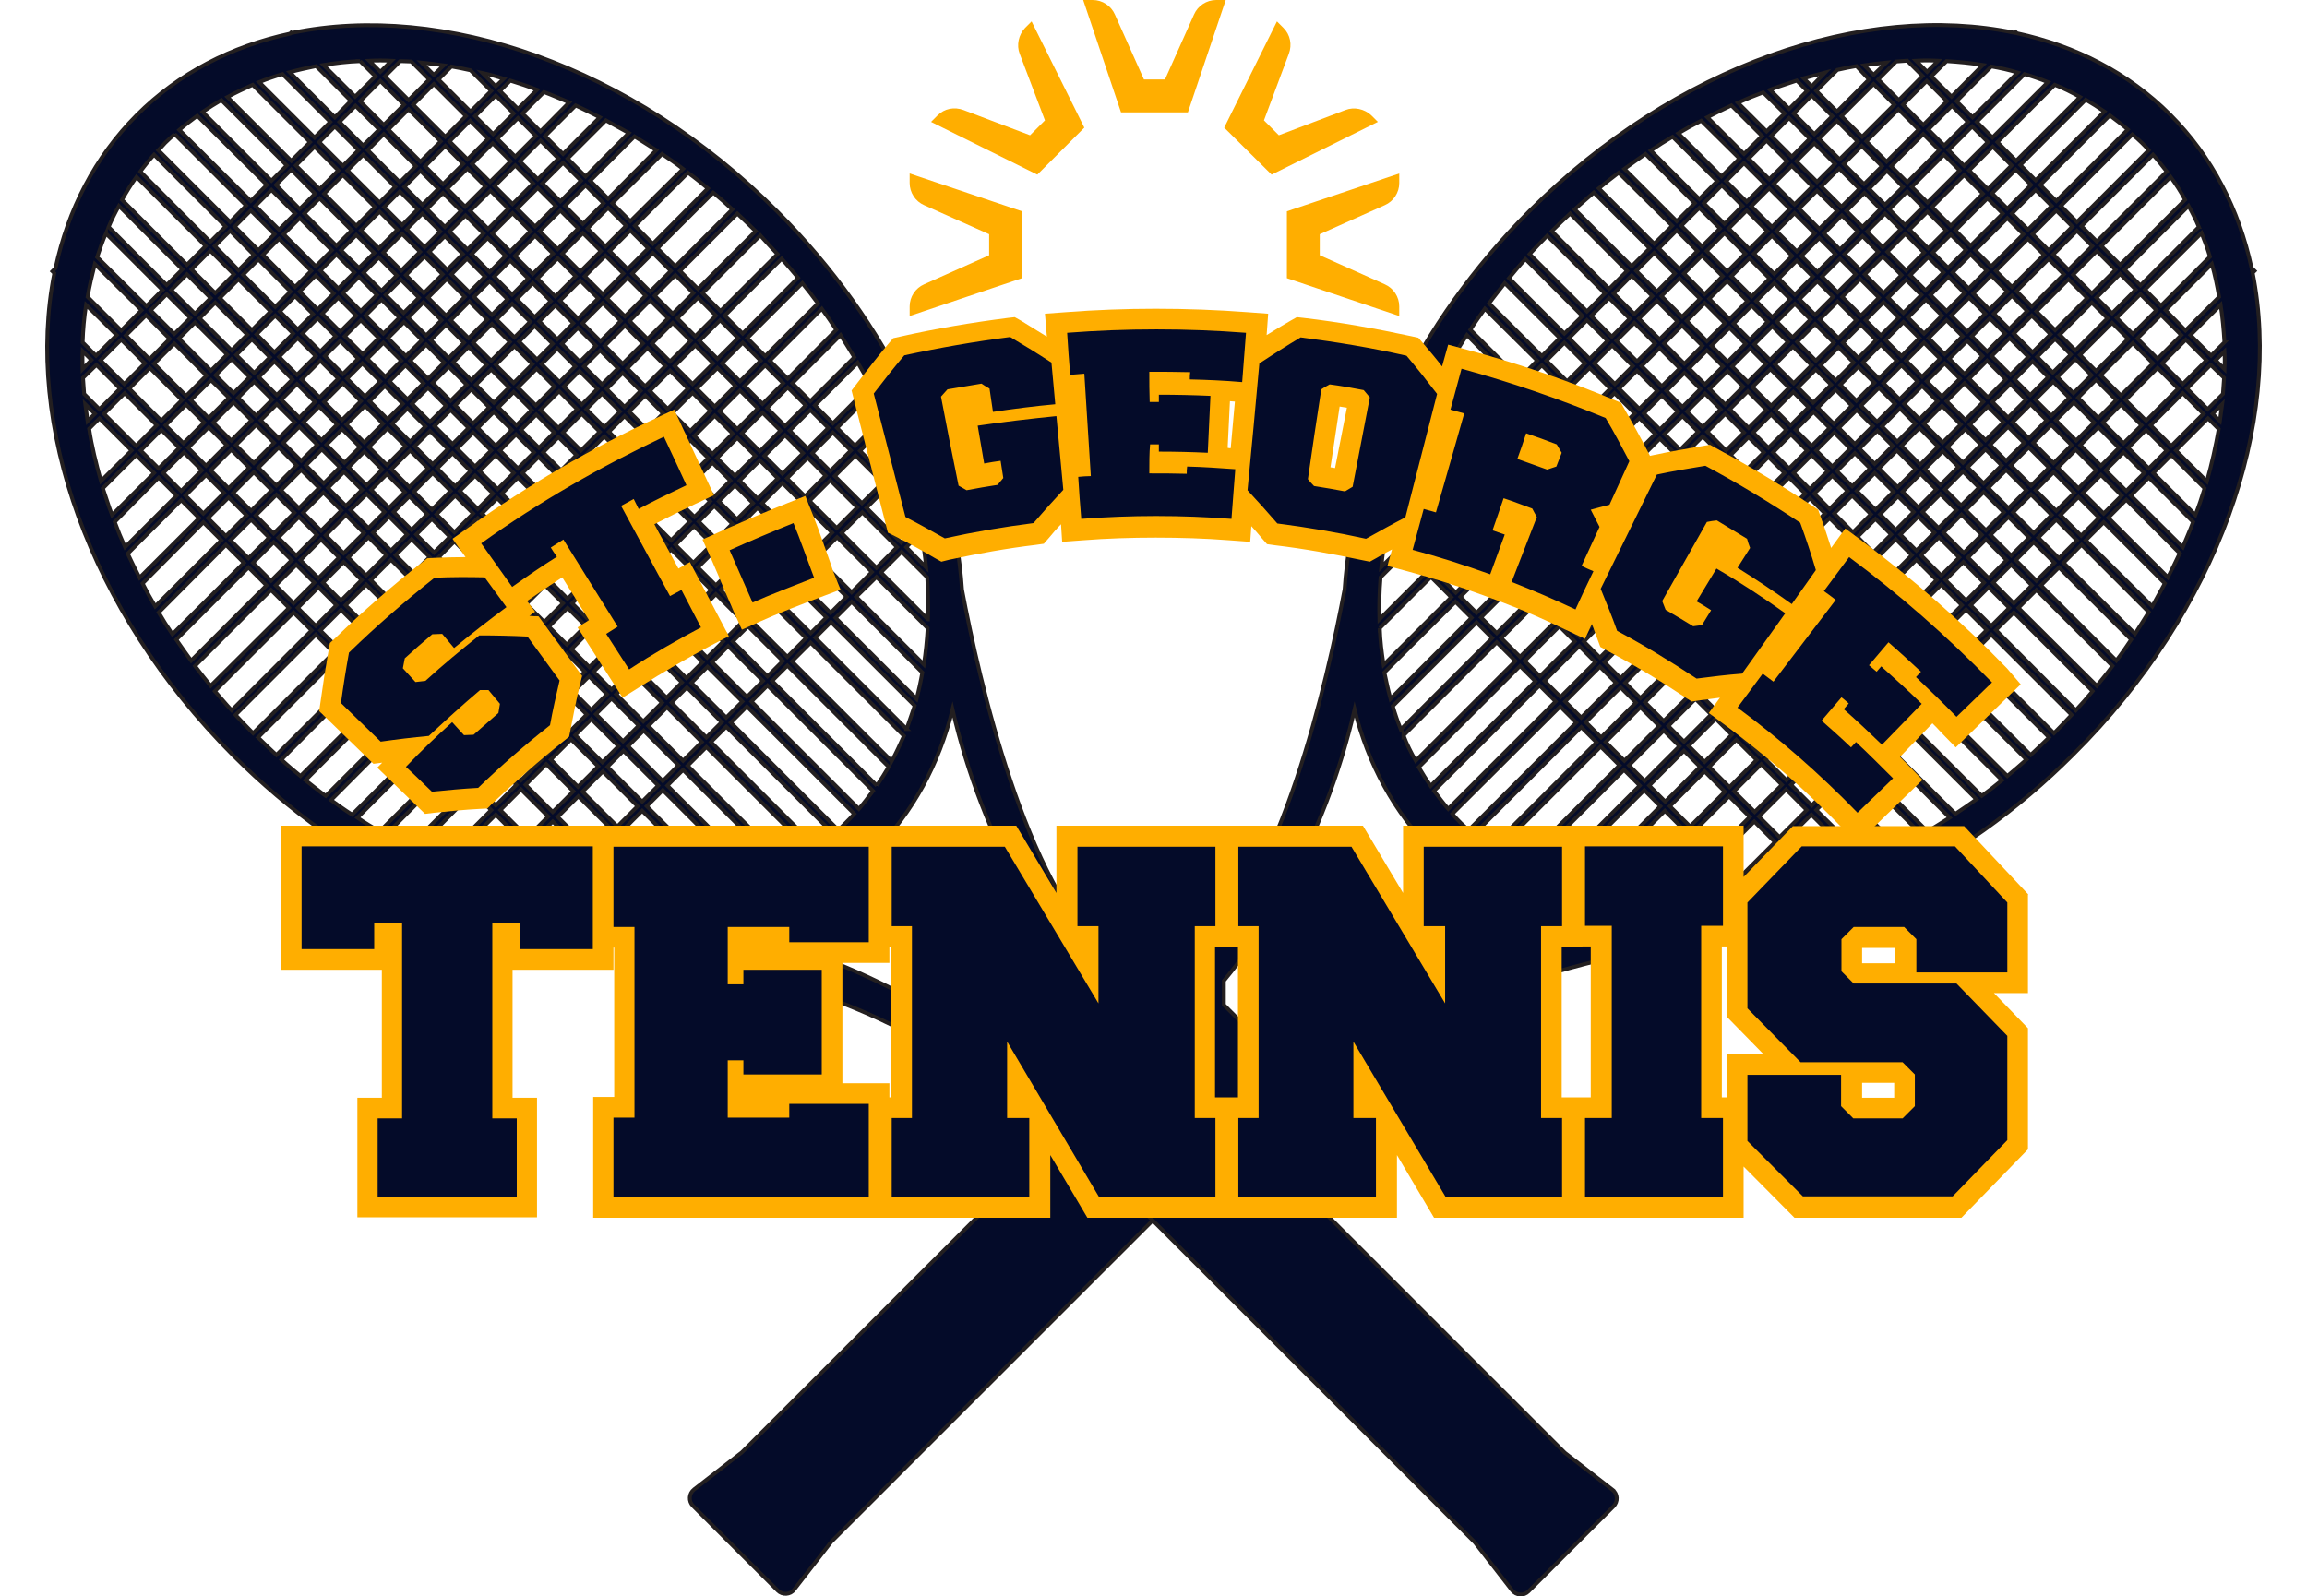 <svg height="1730" viewBox="24.2 25.5 590.8 417.7" width="2500" xmlns="http://www.w3.org/2000/svg"><path d="m607.2 96.9.5-.5-.8-.8c-3.3-15.3-10.3-29.1-21.3-40.1s-24.8-18-40.1-21.3l-.3-.3-.2.2c-39.4-8.2-88.8 8.4-127 46.6-29.6 29.6-46.2 65.8-48.4 99-4.5 23.9-16.5 77-38.1 96l-8.7 18.8.1.1-111 111-12.5 9.7c-1.4 1.1-1.5 3.1-.3 4.3l22.2 22.2c1.2 1.2 3.3 1.1 4.3-.3l9.7-12.5 111.2-111.2 18.7-8.3c19-21.6 72.1-33.6 96-38.1 33.2-2.2 69.4-18.8 99-48.4 38.1-37.8 54.8-86.8 47-126.1zm-29-34c.6.6 1.2 1.2 1.8 1.9l-18.8 18.8-4.2-4.2 18.7-18.7c.9.7 1.7 1.4 2.5 2.2zm-123.5 199.7 11.8-11.8 5.4 5.4-6 6c-3.8.3-7.5.4-11.2.4zm-69.7-44.6 24.4-24.4 4.9 4.9-26.1 26.1c-1.2-2.1-2.3-4.3-3.2-6.6zm25.6-25.5 9.1-9.1 4.9 4.9-9.1 9.1zm-29.4-31.3 8.2-8.2 5.4 5.4-9.1 9.1-4.8-4.8c0-.5.2-1 .3-1.5zm53.3-3.3 4.1 4.1-4.7 4.7-4.1-4.1zm-5.9 3.5-4.2-4.2 4.7-4.7 4.2 4.2zm96.8-42-4.7 4.7-4.2-4.2 4.7-4.7zm-3-5.4 4.7-4.7 4.2 4.2-4.7 4.7zm-41.2 41.2 4.7-4.7 4.2 4.2-4.7 4.7zm3 5.4-4.7 4.7-4.2-4.2 4.7-4.7zm2.9-11.3 4.7-4.7 4.2 4.2-4.7 4.7zm5.9-5.9 4.7-4.7 4.2 4.2-4.7 4.7zm5.9-5.9 4.7-4.7 4.2 4.2-4.7 4.7zm5.8-5.8 4.7-4.7 4.2 4.2-4.7 4.7zm-1.2-1.3-4.2-4.2 4.7-4.7 4.2 4.2zm-1.2 1.3-4.7 4.7-4.2-4.2 4.7-4.7zm-5.8 5.8-4.7 4.7-4.2-4.2 4.7-4.7zm-5.9 5.9-4.7 4.7-4.2-4.2 4.7-4.7zm-5.9 5.9-4.7 4.7-4.2-4.2 4.7-4.7zm-5.9 5.9-4.7 4.7-4.2-4.2 4.7-4.7zm-5.9 5.9-4.7 4.7-4.2-4.2 4.7-4.7zm1.2 1.2 4.2 4.2-4.7 4.7-4.2-4.2zm5.4 5.4 4 4-4.7 4.7-4-4zm1.2-1.2 4.7-4.7 4 4-4.7 4.7zm5.9-5.9 4.7-4.7 4 4-4.7 4.7zm5.9-5.9 4.7-4.7 4 4-4.7 4.7zm5.9-5.9 4.7-4.7 4 4-4.7 4.7zm5.9-5.9 4.7-4.7 4 4-4.7 4.7zm5.9-5.8 4.7-4.7 4 4-4.7 4.7zm5.8-5.9 4.7-4.7 4 4-4.7 4.7zm-1.2-1.2-4.2-4.2 4.7-4.7 4.2 4.2zm-5.4-5.4-4.2-4.2 4.7-4.7 4.2 4.2zm-5.4-5.4-4-4 4.7-4.7 4 4zm-1.2 1.2-4.7 4.7-4-4 4.7-4.7zm-5.9 5.8-4.7 4.7-4-4 4.7-4.7zm-5.9 5.9-4.7 4.7-4-4 4.7-4.7zm-5.8 5.9-4.7 4.7-4-4 4.7-4.7zm-5.9 5.9-4.7 4.7-4-4 4.7-4.7zm-5.9 5.9-4.7 4.7-4-4 4.7-4.7zm-5.9 5.8-4.7 4.7-4-4 4.7-4.7zm-5.9 5.9-4.7 4.7-4-4 4.7-4.7zm1.2 1.2 4.2 4.2-4.7 4.7-4.2-4.2zm5.5 5.4 4.2 4.2-4.7 4.7-4.2-4.2zm5.4 5.4 4 4-4.7 4.7-4-4zm5.1 5.2 4.9 4.9-4.7 4.7-4.9-4.9zm1.2-1.2 4.7-4.7 4.9 4.9-4.7 4.7zm5.9-5.9 4.7-4.7 4.9 4.9-4.7 4.7zm5.9-5.8 4.7-4.7 4.9 4.9-4.7 4.7zm5.9-5.9 4.7-4.7 4.9 4.9-4.7 4.7zm5.9-5.9 4.7-4.7 4.9 4.9-4.7 4.7zm5.8-5.9 4.7-4.7 4.9 4.9-4.7 4.7zm5.9-5.9 4.7-4.7 4.9 4.9-4.7 4.7zm5.9-5.8 4.7-4.7 4.9 4.9-4.7 4.7zm5.9-5.9 4.7-4.7 4.9 4.9-4.7 4.7zm-1.2-1.2-4-4 4.7-4.7 4 4zm-10.6-10.6-4.2-4.2 4.7-4.7 4.2 4.2zm-5.4-5.4-4-4 4.7-4.7 4 4zm-5.2-5.2-4.9-4.9 4.7-4.7 4.9 4.9zm-1.2 1.2-4.7 4.7-4.9-4.9 4.7-4.7zm-5.9 5.9-4.7 4.7-4.9-4.9 4.7-4.7zm-5.8 5.9-4.7 4.7-4.9-4.9 4.7-4.7zm-5.9 5.9-4.7 4.7-4.9-4.9 4.7-4.7zm-5.9 5.8-4.7 4.7-4.9-4.9 4.7-4.7zm-5.9 5.9-4.7 4.7-4.9-4.9 4.7-4.7zm-5.9 5.9-4.7 4.7-4.9-4.9 4.7-4.7zm-5.8 5.9-4.7 4.7-4.9-4.9 4.7-4.7zm-5.9 5.9-4.7 4.7-4.9-4.9 4.7-4.7zm-5.9 5.8-4.7 4.7-4.9-4.9 4.7-4.7zm1.2 1.2 4 4-4.7 4.7-4-4zm5.2 5.2 4.2 4.2-4.7 4.7-4.2-4.2zm5.4 5.4 4.2 4.2-4.7 4.7-4.2-4.2zm5.4 5.4 4 4-4.7 4.7-4-4zm5.2 5.2 4.9 4.9-4.7 4.7-4.9-4.9zm6.1 6.1 4.1 4.1-4.7 4.7-4.1-4.1zm1.2-1.2 4.7-4.7 4.1 4.1-4.7 4.7zm5.9-5.9 4.7-4.7 4.1 4.1-4.7 4.7zm5.8-5.8 4.7-4.7 4.1 4.1-4.7 4.7zm5.9-5.9 4.7-4.7 4.1 4.1-4.7 4.7zm5.9-5.9 4.7-4.7 4.1 4.1-4.7 4.7zm5.9-5.9 4.7-4.7 4.1 4.1-4.7 4.7zm5.9-5.9 4.7-4.7 4.1 4.1-4.7 4.7zm5.8-5.9 4.7-4.7 4.1 4.1-4.7 4.7zm5.9-5.8 4.7-4.7 4.1 4.1-4.7 4.7zm5.9-5.9 4.7-4.7 4.1 4.1-4.7 4.7zm10 .6 4.2 4.2-4.7 4.7-4.2-4.2zm1.2-1.2 4.7-4.7 4.2 4.2-4.7 4.7zm-1.2-1.2-4.1-4.1 4.7-4.7 4.1 4.1zm-5.3-5.3-4.9-4.9 4.7-4.7 4.9 4.9zm-6.1-6.1-4-4 4.7-4.7 4 4zm1.9-9.9 4.7-4.7 4 4-4.7 4.7zm-1.2-1.2-4.2-4.2 4.7-4.7 4.2 4.2zm-5.4-5.4-4.2-4.2 4.7-4.7 4.2 4.2zm-1.2 1.2-4.7 4.7-4.2-4.2 4.7-4.7zm-10.1-.7-4-4 4.7-4.7 4 4zm-5.2-5.2-4.9-4.9 4.7-4.7 4.9 4.9zm-6.1-6.1-4.1-4.1 4.7-4.7 4.1 4.1zm-1.2 1.2-4.7 4.7-4.1-4.1 4.7-4.7zm-10-.6-4.2-4.2 4.7-4.7 4.2 4.2zm-1.2 1.2-4.7 4.7-4.2-4.2 4.7-4.7zm1.2 1.2 4.1 4.1-4.7 4.7-4.1-4.1zm-1.8 10-4.7 4.7-4.1-4.1 4.7-4.7zm-5.9 5.9-4.7 4.7-4.1-4.1 4.7-4.7zm-5.8 5.8-4.7 4.7-4.1-4.1 4.7-4.7zm-5.9 5.9-4.7 4.7-4.1-4.1 4.7-4.7zm-5.9 5.9-4.7 4.7-4.1-4.1 4.7-4.7zm-5.9 5.9-4.7 4.7-4.1-4.1 4.7-4.7zm-5.9 5.9-4.7 4.7-4.1-4.1 4.7-4.7zm-5.8 5.8-4.7 4.7-4.1-4.1 4.7-4.7zm-5.9 5.9-4.7 4.7-4.1-4.1 4.7-4.7zm-4.7 7.1 4.9 4.9-4.7 4.7-4.9-4.9zm6.1 6.1 4 4-4.7 4.7-4-4zm5.2 5.2 4.2 4.2-4.7 4.7-4.2-4.2zm5.4 5.4 4.2 4.2-4.7 4.7-4.2-4.2zm5.4 5.4 4 4-4.7 4.7-4-4zm5.2 5.2 4.9 4.9-4.7 4.7-4.9-4.9zm6.1 6.1 4.1 4.1-4.7 4.7-4.1-4.1zm5.3 5.3 4.2 4.2-4.7 4.7-4.2-4.2zm1.2-1.2 4.7-4.7 4.2 4.2-4.7 4.7zm5.9-5.9 4.7-4.7 4.2 4.2-4.7 4.7zm5.8-5.9 4.7-4.7 4.2 4.2-4.7 4.7zm5.9-5.9 4.7-4.7 4.2 4.2-4.7 4.7zm5.9-5.8 4.7-4.7 4.2 4.2-4.7 4.7zm5.9-5.9 4.7-4.7 4.2 4.2-4.7 4.7zm5.9-5.9 4.7-4.7 4.2 4.2-4.7 4.7zm5.8-5.9 4.7-4.7 4.2 4.2-4.7 4.7zm5.9-5.9 4.7-4.7 4.2 4.2-4.7 4.7zm5.9-5.8 4.7-4.7 4.2 4.2-4.7 4.7zm10.1.7 5.3 5.3-4.7 4.7-5.3-5.3zm1.2-1.2 4.7-4.7 5.3 5.3-4.7 4.7zm5.9-5.9 4.7-4.7 5.3 5.3-4.7 4.7zm5.9-5.9 4.7-4.7 5.3 5.3-4.7 4.7zm-1.2-1.2-4.2-4.2 4.7-4.7 4.2 4.2zm-5.5-5.4-4.1-4.1 4.7-4.7 4.1 4.1zm-5.2-5.3-4.9-4.9 4.7-4.7 4.9 4.9zm.9-10.8 4.7-4.7 4.9 4.9-4.7 4.7zm-1.2-1.2-4-4 4.7-4.7 4 4zm-5.2-5.1-4.2-4.2 4.7-4.7 4.2 4.2zm-5.4-5.5-4.2-4.2 4.7-4.7 4.2 4.2zm-5.4-5.4-4-4 4.7-4.7 4 4zm-1.2 1.2-4.7 4.7-4-4 4.7-4.7zm-9.8-.5-4.9-4.9 4.7-4.7 4.9 4.9zm-6.1-6.1-4.1-4.1 4.7-4.7 4.1 4.1zm-5.3-5.3-4.2-4.2 4.7-4.7 4.2 4.2zm-1.2 1.2-4.7 4.7-4.2-4.2 4.7-4.7zm-10.1-.7-5.3-5.3 4.7-4.7 5.3 5.3zm-1.2 1.2-4.7 4.7-5.3-5.3 4.7-4.7zm-5.9 5.9-4.7 4.7-5.3-5.3 4.7-4.7zm-5.9 5.9-4.7 4.7-5.3-5.3 4.7-4.7zm1.2 1.2 4.2 4.2-4.7 4.7-4.2-4.2zm-1.7 10.1-4.7 4.7-4.2-4.2 4.7-4.7zm-5.8 5.8-4.7 4.7-4.2-4.2 4.7-4.7zm-5.9 5.9-4.7 4.7-4.2-4.2 4.7-4.7zm-5.9 5.9-4.7 4.7-4.2-4.2 4.7-4.7zm-5.9 5.9-4.7 4.7-4.2-4.2 4.7-4.7zm-5.9 5.9-4.7 4.7-4.2-4.2 4.7-4.7zm-5.8 5.8-4.7 4.7-4.2-4.2 4.7-4.7zm-5.9 5.9-4.7 4.7-4.2-4.2 4.7-4.7zm-10.1-.7-5.3-5.3 4.7-4.7 5.3 5.3zm-1.2 1.2-4.7 4.7-5.3-5.3 4.7-4.7zm-5.9 5.9-4.7 4.7-5.3-5.3 4.7-4.7zm1.2 1.2 4.2 4.2-4.7 4.7-4.2-4.2zm5.4 5.4 4.1 4.1-4.7 4.7-4.1-4.1zm5.3 5.3 4.9 4.9-4.7 4.7-4.9-4.9zm6.1 6.1 4 4-4.7 4.7-4-4zm5.2 5.2 4.2 4.2-4.7 4.7-4.2-4.2zm5.4 5.4 4.2 4.2-4.7 4.7-4.2-4.2zm5.4 5.4 4 4-4.7 4.7-4-4zm5.2 5.2 4.9 4.9-4.7 4.7-4.9-4.9zm6.1 6.1 4.1 4.1-4.7 4.7-4.1-4.1zm5.3 5.3 4.2 4.2-4.7 4.7-4.2-4.2zm5.4 5.4 5.3 5.3-4.7 4.7-5.3-5.3zm1.2-1.2 4.7-4.7 5.3 5.3-4.7 4.7zm5.9-5.9 4.7-4.7 5.3 5.3-4.7 4.7zm5.9-5.9 4.7-4.7 5.3 5.3-4.7 4.7zm5.9-5.9 4.7-4.7 5.3 5.3-4.7 4.7zm5.8-5.9 4.7-4.7 5.3 5.3-4.7 4.7zm5.9-5.8 4.7-4.7 5.3 5.3-4.7 4.7zm5.9-5.9 4.7-4.7 5.3 5.3-4.7 4.7zm5.9-5.9 4.7-4.7 5.3 5.3-4.7 4.7zm5.9-5.9 4.7-4.7 5.3 5.3-4.7 4.7zm5.8-5.9 4.7-4.7 5.3 5.3-4.7 4.7zm11.2 1.8 5.4 5.4-4.7 4.7-5.4-5.4zm1.2-1.2 4.7-4.7 5.4 5.4-4.7 4.7zm5.9-5.8 4.7-4.7 5.4 5.4-4.7 4.7zm5.8-5.9 4.7-4.7 5.4 5.4-4.7 4.7zm5.9-5.9 4.7-4.7 5.4 5.4-4.7 4.7zm5.9-5.9 4.7-4.7 5.4 5.4-4.7 4.7zm-1.2-1.2-5.3-5.3 4.7-4.7 5.3 5.3zm-6.5-6.5-4.2-4.2 4.7-4.7 4.2 4.2zm-5.4-5.4-4.1-4.1 4.7-4.7 4.1 4.1zm1.8-9.9 8.4-8.4 4.1 4.1-8.4 8.4zm-1.2-1.2-4.9-4.9 8.4-8.4 4.9 4.9zm-6.1-6.2-4-4 8.4-8.4 4 4zm-5.2-5.1-4.2-4.2 8.4-8.4 4.2 4.2zm-5.4-5.4-4.2-4.2 8.4-8.4 4.2 4.2zm-5.4-5.4-4-4 8.4-8.4 4 4zm-5.2-5.2-4.9-4.9 8.4-8.4 4.9 4.9zm-1.2 1.2-4.7 4.7-4.9-4.9 4.7-4.7zm-10.8-1.4-4.1-4.1 4.7-4.7 4.1 4.1zm-5.2-5.3-4.2-4.2 4.7-4.7 4.2 4.2zm-5.5-5.4-5.3-5.3 4.7-4.7 5.3 5.3zm-1.2 1.2-4.7 4.7-5.3-5.3 4.7-4.7zm-11.1-1.8-5.4-5.4 4.7-4.7 5.4 5.4zm-1.2 1.2-4.7 4.7-5.4-5.4 4.7-4.7zm-5.9 5.9-4.7 4.7-5.4-5.4 4.7-4.7zm-5.9 5.8-4.7 4.7-5.4-5.4 4.7-4.7zm-5.8 5.9-4.7 4.7-5.4-5.4 4.7-4.7zm-5.9 5.9-4.7 4.7-5.4-5.4 4.7-4.7zm1.2 1.2 5.3 5.3-4.7 4.7-5.3-5.3zm-.6 11.1-4.7 4.7-5.3-5.3 4.7-4.7zm-5.9 5.9-4.7 4.7-5.3-5.3 4.7-4.7zm-5.9 5.9-4.7 4.7-5.3-5.3 4.7-4.7zm-5.9 5.9-4.7 4.7-5.3-5.3 4.7-4.7zm-5.9 5.9-4.7 4.7-5.3-5.3 4.7-4.7zm-5.8 5.8-4.7 4.7-5.3-5.3 4.7-4.7zm-11.2-1.7-5.4-5.4 4.7-4.7 5.4 5.4zm-1.2 1.2-4.7 4.7-5.4-5.4 4.7-4.7zm-5.9 5.8-4.7 4.7-5.4-5.4 4.7-4.7zm-5.8 5.9-4.7 4.7-5.4-5.4 4.7-4.7zm-5.9 5.9-7.1 7.1-5.4-5.4 7.1-7.1zm1.2 1.2 5.3 5.3-7.1 7.1-5.3-5.3zm6.4 6.5 4.2 4.2-7.1 7.1-4.2-4.2zm5.4 5.4 4.1 4.1-7.1 7.1-4.1-4.1zm5.3 5.3 4.9 4.9-7.1 7.1-4.9-4.9zm6.2 6.1 4 4-7.1 7.1-4-4zm5.1 5.2 4.2 4.2-7.1 7.1-4.2-4.2zm5.4 5.4 4.2 4.2-7.1 7.1-4.2-4.2zm5.4 5.4 4 4-7.1 7.1-4-4zm5.2 5.1 4.9 4.9-7.1 7.1-4.9-4.9zm6.1 6.2 4.1 4.1-7.1 7.1-4.1-4.1zm5.3 5.2 4.2 4.2-7.1 7.1-4.2-4.2zm5.4 5.5 5.3 5.3-7.1 7.1-5.3-5.3zm6.5 6.4 5.4 5.4-7.1 7.1-5.4-5.4zm1.2-1.2 4.7-4.7 5.4 5.4-4.7 4.7zm5.9-5.9 4.7-4.7 5.4 5.4-4.7 4.7zm5.9-5.8 4.7-4.7 5.4 5.4-4.7 4.7zm5.8-5.9 4.7-4.7 5.4 5.4-4.7 4.7zm5.9-5.9 4.7-4.7 5.4 5.4-4.7 4.7zm5.9-5.9 4.7-4.7 5.4 5.4-4.7 4.7zm5.9-5.9 4.7-4.7 5.4 5.4-4.7 4.7zm5.9-5.8 4.7-4.7 5.4 5.4-4.7 4.7zm5.8-5.9 4.7-4.7 5.4 5.4-4.7 4.7zm5.9-5.9 4.7-4.7 5.4 5.4-4.7 4.7zm11.3 1.9 5.4 5.4-4.7 4.7-5.4-5.4zm1.2-1.2 4.7-4.7 5.4 5.4-4.7 4.7zm5.9-5.9 4.7-4.7 5.4 5.4-4.7 4.7zm5.8-5.9 4.7-4.7 5.4 5.4-4.7 4.7zm5.9-5.8 4.7-4.7 5.4 5.4-4.7 4.7zm5.9-5.9 4.7-4.7 5.4 5.4-4.7 4.7zm5.9-5.9 4.7-4.7 5.4 5.4-4.7 4.7zm5.9-5.9 8.4-8.4 5.4 5.4-8.4 8.4zm-1.2-1.2-5.4-5.4 8.4-8.4 5.4 5.4zm-6.6-6.6-5.3-5.3 8.4-8.4 5.3 5.3zm-6.5-6.4-4.2-4.2 8.4-8.4 4.2 4.2zm5.4-13.9 6.2-6.2 4.2 4.2-6.2 6.2zm-1.2-1.2-4.1-4.1 6.2-6.2 4.1 4.1zm-5.3-5.2-4.9-4.9 6.2-6.2 4.9 4.9zm-6.1-6.2-4-4 6.2-6.2 4 4zm-5.2-5.1-4.2-4.2 6.2-6.2 4.2 4.2zm-5.4-5.4-4.2-4.2 6.2-6.2 4.2 4.2zm-5.4-5.5-4-4 6.2-6.2 4 4zm-5.1-5.1-4.9-4.9 6.2-6.2 4.9 4.9zm-6.2-6.1-4.1-4.1 6.2-6.2 4.1 4.1zm-1.2 1.2-8.4 8.4-4.1-4.1 8.4-8.4zm-13.7 3.1-4.2-4.2 8.4-8.4 4.2 4.2zm-5.4-5.4-5.3-5.3 8.4-8.4 5.3 5.3zm-6.4-6.5-5.4-5.4 8.4-8.4 5.4 5.4zm-1.2 1.2-4.7 4.7-5.4-5.4 4.7-4.7zm-11.3-1.9-5.4-5.4 4.7-4.7 5.4 5.4zm-1.2 1.2-4.7 4.7-5.4-5.4 4.7-4.7zm-5.9 5.9-4.7 4.7-5.4-5.4 4.7-4.7zm-5.9 5.9-4.7 4.7-5.4-5.4 4.7-4.7zm-5.8 5.8-4.7 4.7-5.4-5.4 4.7-4.7zm-5.9 5.9-4.7 4.7-5.4-5.4 4.7-4.7zm-5.9 5.9-4.7 4.7-5.4-5.4 4.7-4.7zm-5.9 5.9-4.7 4.7-5.4-5.4 4.7-4.7zm1.2 1.2 5.4 5.4-4.7 4.7-5.4-5.4zm-.5 11.3-4.7 4.7-5.4-5.4 4.7-4.7zm-5.9 5.8-4.7 4.7-5.4-5.4 4.7-4.7zm-5.8 5.9-4.7 4.7-5.4-5.4 4.7-4.7zm-5.9 5.9-4.7 4.7-5.4-5.4 4.7-4.7zm-11.3-1.9-5.4-5.4 4.7-4.7 5.4 5.4zm-1.2 1.2-4.7 4.7-5.4-5.4 4.7-4.7zm-5.9 5.9-4.7 4.7-5.4-5.4 4.7-4.7zm-5.9 5.9-4.7 4.7-5.4-5.4 4.7-4.7zm-5.8 5.8-4.7 4.7-5.4-5.4 4.7-4.7zm-5.9 5.9-7.1 7.1-5.4-5.4 7.1-7.1zm-7.2 9.6 5.4 5.4-9.1 9.1-5.4-5.4zm-4.9 15.7-12.3 12.3c-.1-3.6 0-7.3.3-11l6.7-6.7zm-12.2 14.6 13.4-13.4 5.3 5.3-17.7 17.7c-.5-3.2-.9-6.3-1-9.6zm14.6-14.6 9.1-9.1 5.3 5.3-9.1 9.1zm15.6-2.7 4.2 4.2-9.1 9.1-4.2-4.2zm5.4 5.4 4.1 4.1-9.1 9.1-4.1-4.1zm11.4 11.4 4 4-9.1 9.1-4-4zm5.2 5.2 4.2 4.2-9.1 9.1-4.2-4.2zm5.4 5.4 4.2 4.2-9.1 9.1-4.2-4.2zm5.4 5.4 4 4-9.1 9.1-4-4zm5.2 5.2 4.9 4.9-9.1 9.1-4.9-4.9zm6.1 6.1 4.1 4.1-9.1 9.1-4.1-4.1zm5.3 5.3 4.2 4.2-9.1 9.1-4.2-4.2zm5.4 5.4 5.3 5.3-9.1 9.1-5.3-5.3zm6.4 6.5 5.4 5.4-9.1 9.1-5.4-5.4zm-4.9 15.7-12.9 12.9c-3.3-.1-6.6-.4-9.8-.9l17.3-17.3zm2.4 0 9.1-9.1 5.4 5.4-9.1 9.1zm10.3-10.4 7.1-7.1 5.4 5.4-7.1 7.1zm8.4-8.3 4.7-4.7 5.4 5.4-4.7 4.7zm5.9-5.9 4.7-4.7 5.4 5.4-4.7 4.7zm5.8-5.9 4.7-4.7 5.4 5.4-4.7 4.7zm5.9-5.8 4.7-4.7 5.4 5.4-4.7 4.7zm5.9-5.9 4.7-4.7 5.4 5.4-4.7 4.7zm5.9-5.9 4.7-4.7 5.4 5.4-4.7 4.7zm5.9-5.9 4.7-4.7 5.4 5.4-4.8 4.7zm5.8-5.9 4.7-4.7 5.4 5.4-4.7 4.7zm5.9-5.8 4.7-4.7 5.4 5.4-4.7 4.7zm11.3 1.9 20.6 20.6c-1.4 1.7-2.9 3.4-4.4 5l-20.9-21zm1.2-1.2 4.7-4.7 19.9 19.9c-1.3 1.8-2.7 3.5-4.1 5.2zm5.9-5.9 4.7-4.7 18.9 18.9c-1.2 1.8-2.5 3.7-3.9 5.5zm5.9-5.9 4.7-4.7 17.6 17.6-3.6 5.7zm5.8-5.9 4.7-4.7 16 16-3.3 6zm5.9-5.9 4.7-4.7 14 14c-1 2.1-2 4.2-3.1 6.3zm5.9-5.8 4.7-4.7 11.6 11.6c-.8 2.2-1.8 4.4-2.7 6.6zm5.9-5.9 4.7-4.7 8.7 8.7c-.7 2.3-1.5 4.7-2.4 7zm5.9-5.9 8.4-8.4 2.8 2.8c-.8 4.5-1.8 9.1-3.1 13.7zm9.6-9.6 2.5-2.5c-.2 1.5-.4 2.9-.6 4.4zm3.1-11.7-2.3-2.3 2.3-2.3c.1 1.5.1 3.1 0 4.6zm-.1 2.3-.3 4.2-4 4-5.4-5.4 6.2-6.2zm-10.8 1.6-5.4-5.4 6.2-6.2 5.4 5.4zm-6.6-6.6-5.3-5.3 6.2-6.2 5.3 5.3zm2.1-12.7 12.1-12.1c.8 2.8 1.4 5.7 1.9 8.6l-8.8 8.8zm-1.2-1.2-4.2-4.2 14.8-14.8c.8 2 1.6 4.1 2.2 6.2zm9.9-20.6-15.3 15.3-4.1-4.1 16.7-16.7c1 1.8 1.9 3.6 2.7 5.5zm-20.6 9.9-4.9-4.9 18.1-18.1c1.4 1.9 2.7 3.9 3.8 6zm-6.1-6.1-4-4 18.7-18.7c1.3 1.4 2.4 2.9 3.6 4.4zm-10.6-10.6-4.2-4.2 18.2-18.2c1.6 1.2 3.2 2.4 4.7 3.7zm-5.4-5.4-4-4 17.1-17.1c1.7 1 3.3 2 4.9 3.1zm-5.1-5.1-4.9-4.9 15-15c2.3.9 4.5 2 6.6 3.2zm-6.2-6.1-4.1-4.1 12.5-12.5c2.1.6 4.1 1.3 6.1 2.1zm-5.2-5.3-4.2-4.2 9.1-9.1c2.3.4 4.6.9 6.9 1.6zm-1.2 1.2-6.2 6.2-4.2-4.2 6.2-6.2zm-11.7.8-5.3-5.3 6.2-6.2 5.3 5.3zm-6.4-6.5-5.4-5.4 4.7-4.7c1-.1 1.9-.1 2.9-.2l4 4zm-6.6-6.6-2.5-2.5c1.9-.3 3.8-.5 5.8-.7zm-1.2 1.2-8.4 8.4-5.4-5.4 5.5-5.5c1.7-.4 3.3-.7 5-1zm-15 1.8-2.1-2.1c1.9-.5 3.7-1 5.6-1.5zm-1.2 1.2-4.7 4.7-5-5c2.3-.9 4.7-1.6 7-2.4zm-5.9 5.9-4.7 4.7-7.5-7.5c2.2-1 4.4-1.9 6.6-2.7zm-5.9 5.9-4.7 4.7-9.6-9.6c2.1-1.1 4.2-2.1 6.3-3.1zm-5.9 5.9-4.7 4.7-11.3-11.3c2-1.2 4-2.3 6-3.3zm-5.8 5.9-4.7 4.7-12.7-12.7c1.9-1.3 3.8-2.5 5.7-3.6zm-5.9 5.8-4.7 4.7-13.7-13.7c1.8-1.3 3.6-2.6 5.5-3.9zm-5.9 5.9-4.7 4.7-14.5-14.5c1.7-1.4 3.5-2.8 5.2-4.1zm-5.9 5.9-4.7 4.7-14.9-14.9c1.6-1.5 3.3-2.9 5-4.4zm-5.9 5.9-4.7 4.7-15-15.1c1.6-1.6 3.2-3.1 4.8-4.6zm1.2 1.2 5.4 5.4-4.7 4.7-5.4-5.4zm-.5 11.3-4.7 4.7-5.4-5.4 4.7-4.7zm-5.8 5.8-4.7 4.7-5.4-5.4 4.7-4.7zm-11.3-1.9-14.5-14.5c1.4-1.7 2.8-3.4 4.3-5l14.9 14.9zm-1.2 1.2-4.7 4.7-13.8-13.8c1.3-1.8 2.7-3.5 4.1-5.3zm-5.9 5.9-4.7 4.7-12.8-12.8c1.2-1.9 2.5-3.7 3.8-5.5zm-5.9 5.9-4.7 4.7-11.4-11.5c1.1-1.9 2.3-3.9 3.6-5.8zm-5.8 5.9-4.7 4.7-9.8-9.8 3.3-6zm-5.9 5.8-4.7 4.7-7.7-7.7c.9-2.1 2-4.2 3-6.3zm-5.9 5.9-7.1 7.1-4.1-4.1c1.2-3.4 2.5-6.9 4-10.3zm-8.3 8.4-6.3 6.3c.8-3.3 1.7-6.5 2.8-9.8zm-7.7 13 3.9 3.9-5.2 5.2c.3-3 .7-6.1 1.3-9.1zm18.1 18.2 4.2 4.2-21.2 21.2c-.6-2.2-1.1-4.5-1.6-6.9zm5.5 5.4 4.1 4.1-23.9 23.9c-.8-2-1.5-4-2.1-6.1zm11.4 11.4 4 4-27.4 27.4c-1.1-1.6-2.1-3.2-3.1-4.9zm5.1 5.1 4.2 4.2-28.1 28.1c-1.3-1.5-2.5-3.1-3.7-4.7zm5.4 5.5 4.2 4.2-28.2 28.2c-.6-.6-1.2-1.2-1.9-1.8-.8-.8-1.6-1.6-2.3-2.5zm5.5 5.4 4 4-27.7 27.7c-1.5-1.1-3-2.3-4.4-3.6zm5.1 5.1 4.9 4.9-26.4 26.4c-2.1-1.2-4.1-2.4-6-3.8zm6.1 6.1 4.1 4.1-24.7 24.7c-1.9-.8-3.7-1.7-5.5-2.7zm5.3 5.3 4.2 4.2-22.2 22.2c-2.1-.7-4.2-1.4-6.2-2.2zm5.4 5.4 5.3 5.3-18.2 18.2c-2.9-.5-5.8-1.2-8.6-1.9zm19.7 19.7 3.3 3.3c-2.6.5-5.2.9-7.8 1.2zm1.2-1.2 9.1-9.1 9.5 9.5c-4.8 1.6-9.7 2.8-14.5 3.8zm10.3-10.4 7.1-7.1 13.2 13.2c-3.4 1.5-6.9 2.8-10.3 4zm8.4-8.3 4.7-4.7 15.4 15.4c-2.1 1.1-4.2 2.1-6.3 3zm5.8-5.9 4.7-4.7 17.1 17.1c-2 1.2-4 2.3-6 3.3zm5.9-5.9 4.7-4.7 18.5 18.5c-1.9 1.2-3.8 2.4-5.8 3.6zm5.9-5.9 4.7-4.7 19.6 19.6c-1.8 1.3-3.7 2.6-5.5 3.8zm5.9-5.8 4.7-4.7 20.4 20.4c-1.7 1.4-3.5 2.8-5.3 4.1zm5.9-5.9 4.7-4.7 20.9 20.9c-1.7 1.5-3.3 2.9-5 4.3zm5.8-5.9 4.7-4.7 21 21c-1.6 1.6-3.2 3.1-4.8 4.6zm5.9-5.9 4.7-4.7 21 21c-1.5 1.6-3 3.2-4.6 4.8zm65.7-81.2-3.5 3.5-5.4-5.4 7.9-7.9c.5 3.2.8 6.5 1 9.8zm-71.4-64.3-5.3-5.3 4-4c3.2.2 6.4.5 9.5 1zm-3.5-9.4-2.9 2.9-2.9-2.9c1.9-.1 3.9-.1 5.8 0zm-102.3 45.8 15.1 15.1-4.7 4.7-15-15c1.5-1.6 3-3.2 4.6-4.8zm-63.6 216h-6.3l-14.7-14.7v-6.3c9.2-11.1 25.9-35.1 34.2-71 3.5 14.2 10.3 26.9 20.6 37.2s23 17.1 37.2 20.6c-35.9 8.3-59.9 25-71 34.2z" fill="#040b29" stroke="#231f20" stroke-miterlimit="10"/><path d="m439.7 415.4-12.5-9.7-111-111 .1-.1-8.7-18.8c-21.6-19-33.6-72.1-38.1-96-2.2-33.2-18.8-69.4-48.4-99-38.1-38.2-87.5-54.8-126.9-46.7l-.2-.1-.3.3c-15.3 3.3-29.1 10.3-40.1 21.3s-18 24.8-21.3 40.1l-.8.8.5.5c-7.8 39.3 8.9 88.2 46.8 126.2 29.6 29.6 65.8 46.2 99 48.4 23.9 4.5 77 16.5 96 38.1l18.7 8.3 111.2 111.2 9.7 12.5c1.1 1.4 3.1 1.5 4.3.3l22.2-22.2c1.3-1.3 1.2-3.3-.2-4.4zm-376.2-354.8 18.7 18.7-4.2 4.3-18.8-18.8c.6-.6 1.2-1.2 1.8-1.9.8-.8 1.6-1.5 2.5-2.3zm187.6 164.1-26.1-26.1 4.9-4.9 24.4 24.4c-1 2.2-2 4.4-3.2 6.6zm-27.3-27.3-9.1-9.1 4.9-4.9 9.1 9.1zm-50.5 64.7-6-6 5.4-5.4 11.8 11.8c-3.7.1-7.4 0-11.2-.4zm85.1-99.4-4.8 4.8-9.1-9.1 5.4-5.4 8.2 8.2zm2.2 24.9-12.3-12.3 5.4-5.4 6.7 6.7c.2 3.7.3 7.4.2 11zm-13.5-13.5-9.1-9.1 5.4-5.4 9.1 9.1zm-129-58.9 4.7 4.7-4.2 4.2-4.7-4.7zm-5.4 3-4.7-4.7 4.2-4.2 4.7 4.7zm28.9 20.5 4.7 4.7-4.2 4.2-4.7-4.7zm-5.4 3-4.7-4.7 4.2-4.2 4.7 4.7zm11.3 2.9 4.7 4.7-4.2 4.2-4.7-4.7zm5.8 5.9 4.7 4.7-4.2 4.2-4.7-4.7zm5.9 5.9 4.7 4.7-4.2 4.2-4.7-4.7zm1.2-1.2 4.2-4.2 4.7 4.7-4.2 4.2zm-1.2-1.2-4.7-4.7 4.2-4.2 4.7 4.7zm-5.9-5.9-4.7-4.7 4.2-4.2 4.7 4.7zm-5.8-5.9-4.7-4.7 4.2-4.2 4.7 4.7zm-5.9-5.9-4.7-4.7 4.2-4.2 4.7 4.7zm-5.9-5.9-4.7-4.7 4.2-4.2 4.7 4.7zm-1.2 1.3-4.2 4.2-4.7-4.7 4.2-4.2zm-5.4 5.4-4 4-4.7-4.7 4-4zm1.2 1.2 4.7 4.7-4 4-4.7-4.7zm5.9 5.8 4.7 4.7-4 4-4.7-4.7zm5.9 5.9 4.7 4.7-4 4-4.7-4.7zm5.8 5.9 4.7 4.7-4 4-4.7-4.7zm5.9 5.9 4.7 4.7-4 4-4.7-4.7zm5.9 5.9 4.7 4.7-4 4-4.7-4.7zm1.2-1.2 4.2-4.2 4.7 4.7-4.2 4.2zm5.4-5.4 4.2-4.2 4.7 4.7-4.2 4.2zm5.4-5.5 4-4 4.7 4.7-4 4zm-1.2-1.2-4.7-4.7 4-4 4.7 4.7zm-5.9-5.8-4.7-4.7 4-4 4.7 4.7zm-5.8-5.9-4.7-4.7 4-4 4.7 4.7zm-5.9-5.9-4.7-4.7 4-4 4.7 4.7zm-5.9-5.9-4.7-4.7 4-4 4.7 4.7zm-5.9-5.9-4.7-4.7 4-4 4.7 4.7zm-5.9-5.8-4.7-4.7 4-4 4.7 4.7zm-1.2 1.2-4.2 4.2-4.7-4.7 4.2-4.2zm-5.4 5.4-4.2 4.2-4.7-4.7 4.2-4.2zm-5.4 5.4-4 4-4.7-4.7 4-4zm-5.2 5.2-4.9 4.9-4.7-4.7 4.9-4.9zm1.2 1.2 4.7 4.7-4.9 4.9-4.7-4.7zm5.9 5.8 4.7 4.7-4.9 4.9-4.7-4.7zm5.9 5.9 4.7 4.7-4.9 4.9-4.7-4.7zm5.9 5.9 4.7 4.7-4.9 4.9-4.7-4.7zm5.9 5.9 4.7 4.7-4.9 4.9-4.7-4.7zm5.8 5.9 4.7 4.7-4.9 4.9-4.7-4.7zm5.9 5.8 4.7 4.7-4.9 4.9-4.7-4.7zm5.9 5.9 4.7 4.7-4.9 4.9-4.7-4.7zm1.2-1.2 4-4 4.7 4.7-4 4zm5.2-5.2 4.2-4.2 4.7 4.7-4.2 4.2zm5.4-5.4 4.2-4.2 4.7 4.7-4.2 4.2zm5.4-5.4 4-4 4.7 4.7-4 4zm5.2-5.1 4.9-4.9 4.7 4.7-4.9 4.9zm-1.2-1.2-4.7-4.7 4.9-4.9 4.7 4.7zm-5.9-5.9-4.7-4.7 4.9-4.9 4.7 4.7zm-5.9-5.9-4.7-4.7 4.9-4.9 4.7 4.7zm-5.9-5.9-4.7-4.7 4.9-4.9 4.7 4.7zm-5.9-5.9-4.7-4.7 4.9-4.9 4.7 4.7zm-5.8-5.9-4.7-4.7 4.9-4.9 4.7 4.7zm-5.9-5.8-4.7-4.7 4.9-4.9 4.7 4.7zm-5.9-5.9-4.7-4.7 4.9-4.9 4.7 4.7zm-5.9-5.9-4.7-4.7 4.9-4.9 4.7 4.7zm-1.2 1.2-4 4-4.7-4.7 4-4zm-5.1 5.2-4.2 4.2-4.7-4.7 4.2-4.2zm-10.9 10.8-4 4-4.7-4.7 4-4zm-5.1 5.2-4.9 4.9-4.7-4.7 4.9-4.9zm-6.2 6.1-4.1 4.1-4.7-4.7 4.1-4.1zm1.3 1.2 4.7 4.7-4.1 4.1-4.7-4.7zm5.8 5.9 4.7 4.7-4.1 4.1-4.7-4.7zm5.9 5.9 4.7 4.7-4.1 4.1-4.7-4.7zm5.9 5.8 4.7 4.7-4.1 4.1-4.7-4.7zm5.9 5.9 4.7 4.7-4.1 4.1-4.7-4.7zm5.9 5.9 4.7 4.7-4.1 4.1-4.7-4.7zm5.8 5.9 4.7 4.7-4.1 4.1-4.7-4.7zm5.9 5.9 4.7 4.7-4.1 4.1-4.7-4.7zm5.9 5.8 4.7 4.7-4.1 4.1-4.7-4.7zm5.9 5.9 4.7 4.7-4.1 4.1-4.7-4.7zm1.2-1.2 4.9-4.9 4.7 4.7-4.9 4.9zm6.1-6.1 4-4 4.7 4.7-4 4zm5.2-5.2 4.2-4.2 4.7 4.7-4.2 4.2zm5.4-5.4 4.2-4.2 4.7 4.7-4.2 4.2zm5.4-5.4 4-4 4.7 4.7-4 4zm5.2-5.2 4.9-4.9 4.7 4.7-4.9 4.9zm6.1-6.1 4.1-4.1 4.7 4.7-4.1 4.1zm-1.2-1.2-4.7-4.7 4.1-4.1 4.7 4.7zm-5.9-5.9-4.7-4.7 4.1-4.1 4.7 4.7zm-5.9-5.8-4.7-4.7 4.1-4.1 4.7 4.7zm-5.9-5.9-4.7-4.7 4.1-4.1 4.7 4.7zm-5.9-5.9-4.7-4.7 4.1-4.1 4.7 4.7zm-5.8-5.9-4.7-4.7 4.1-4.1 4.7 4.7zm-5.9-5.9-4.7-4.7 4.1-4.1 4.7 4.7zm-5.9-5.8-4.7-4.7 4.1-4.1 4.7 4.7zm-5.9-5.9-4.7-4.7 4.1-4.1 4.7 4.7zm.6-10 4.2-4.2 4.7 4.7-4.2 4.2zm-1.2-1.2-4.7-4.7 4.2-4.2 4.7 4.7zm-1.2 1.2-4.1 4.1-4.7-4.7 4.1-4.1zm-9.9-1.8-4.7-4.7 4.1-4.1 4.7 4.7zm-1.2 1.2-4.9 4.9-4.7-4.7 4.9-4.9zm-6.2 6.1-4 4-4.7-4.7 4-4zm-5.1 5.2-4.2 4.2-4.7-4.7 4.2-4.2zm-10.1-1.7-4.7-4.7 4.2-4.2 4.7 4.7zm-1.2 1.2-4.2 4.2-4.7-4.7 4.2-4.2zm-5.4 5.4-4 4-4.7-4.7 4-4zm1.2 1.2 4.7 4.7-4 4-4.7-4.7zm-.5 9.9-4.9 4.9-4.7-4.7 4.9-4.9zm-6.1 6.1-4.1 4.1-4.7-4.7 4.1-4.1zm-5.3 5.3-4.2 4.2-4.7-4.7 4.2-4.2zm1.2 1.2 4.7 4.7-4.2 4.2-4.7-4.7zm5.9 5.9 4.7 4.7-4.2 4.2-4.7-4.7zm5.8 5.9 4.7 4.7-4.2 4.2-4.7-4.7zm5.9 5.8 4.7 4.7-4.2 4.2-4.7-4.7zm5.9 5.9 4.7 4.7-4.2 4.2-4.7-4.7zm5.9 5.9 4.7 4.7-4.2 4.2-4.7-4.7zm5.9 5.9 4.7 4.7-4.2 4.2-4.7-4.7zm5.8 5.9 4.7 4.7-4.2 4.2-4.7-4.7zm5.9 5.8 4.7 4.7-4.2 4.2-4.7-4.7zm5.9 5.9 4.7 4.7-4.2 4.2-4.7-4.7zm5.9 5.9 4.7 4.7-4.2 4.2-4.7-4.7zm5.9 5.9 4.7 4.7-4.2 4.2-4.7-4.7zm1.2-1.2 4.1-4.1 4.7 4.7-4.1 4.1zm5.3-5.3 4.9-4.9 4.7 4.7-4.9 4.9zm6.1-6.1 4-4 4.7 4.7-4 4zm5.1-5.2 4.2-4.2 4.7 4.7-4.2 4.2zm5.5-5.4 4.2-4.2 4.7 4.7-4.2 4.2zm5.4-5.4 4-4 4.7 4.7-4 4zm5.1-5.2 4.9-4.9 4.7 4.7-4.9 4.9zm6.1-6.1 4.1-4.1 4.7 4.7-4.1 4.1zm5.3-5.3 4.2-4.2 4.7 4.7-4.2 4.2zm5.4-5.4 5.3-5.3 4.7 4.7-5.3 5.3zm-1.2-1.2-4.7-4.7 5.3-5.3 4.7 4.7zm-1.2 1.2-4.2 4.2-4.7-4.7 4.2-4.2zm-10-1.7-4.7-4.7 4.2-4.2 4.7 4.7zm-5.9-5.9-4.7-4.7 4.2-4.2 4.7 4.7zm-5.9-5.8-4.7-4.7 4.2-4.2 4.7 4.7zm-5.9-5.9-4.7-4.7 4.2-4.2 4.7 4.7zm-5.9-5.9-4.7-4.7 4.2-4.2 4.7 4.7zm-5.8-5.9-4.7-4.7 4.2-4.2 4.7 4.7zm-5.9-5.9-4.7-4.7 4.2-4.2 4.7 4.7zm-5.9-5.8-4.7-4.7 4.2-4.2 4.7 4.7zm.7-10.1 5.3-5.3 4.7 4.7-5.3 5.3zm-1.2-1.2-4.7-4.7 5.3-5.3 4.7 4.7zm-5.9-5.9-4.7-4.7 5.3-5.3 4.7 4.7zm-5.8-5.9-4.7-4.7 5.3-5.3 4.7 4.7zm-1.2 1.2-4.2 4.2-4.7-4.7 4.2-4.2zm-10.1-1.7-4.7-4.7 4.2-4.2 4.7 4.7zm-1.2 1.2-4.1 4.1-4.7-4.7 4.1-4.1zm-5.3 5.3-4.9 4.9-4.7-4.7 4.9-4.9zm-6.1 6.2-4 4-4.7-4.7 4-4zm-9.9-2-4.7-4.6 4-4 4.7 4.7zm-1.2 1.2-4.2 4.2-4.7-4.7 4.2-4.2zm-5.4 5.5-4.2 4.2-4.7-4.7 4.2-4.2zm-5.4 5.4-4 4-4.7-4.7 4-4zm-5.2 5.1-4.9 4.9-4.7-4.7 4.9-4.9zm1.2 1.2 4.7 4.7-4.9 4.9-4.7-4.7zm-1.4 10.8-4.1 4.1-4.7-4.7 4.1-4.1zm-5.3 5.3-4.2 4.2-4.7-4.7 4.2-4.2zm-5.4 5.4-5.3 5.3-4.7-4.7 5.3-5.3zm1.2 1.2 4.7 4.7-5.3 5.3-4.7-4.7zm5.9 5.9 4.7 4.7-5.3 5.3-4.7-4.7zm5.9 5.9 4.7 4.7-5.3 5.3-4.7-4.7zm5.8 5.9 4.7 4.7-5.3 5.3-4.7-4.7zm5.9 5.9 4.7 4.7-5.3 5.3-4.7-4.7zm5.9 5.8 4.7 4.7-5.3 5.3-4.7-4.7zm5.9 5.9 4.7 4.7-5.3 5.3-4.7-4.7zm5.9 5.9 4.7 4.7-5.3 5.3-4.7-4.7zm5.8 5.9 4.7 4.7-5.3 5.3-4.7-4.7zm5.9 5.9 4.7 4.7-5.3 5.3-4.7-4.7zm5.9 5.8 4.7 4.7-5.3 5.3-4.7-4.7zm5.9 5.9 4.7 4.7-5.3 5.3-4.7-4.7zm5.9 5.9 4.7 4.7-5.3 5.3-4.7-4.7zm5.8 5.9 4.7 4.7-5.3 5.3-4.7-4.7zm1.2-1.2 4.2-4.2 4.7 4.7-4.2 4.2zm5.4-5.4 4.1-4.1 4.7 4.7-4.1 4.1zm5.3-5.3 4.9-4.9 4.7 4.7-4.9 4.9zm6.2-6.1 4-4 4.7 4.7-4 4zm5.1-5.2 4.2-4.2 4.7 4.7-4.2 4.2zm5.4-5.4 4.2-4.2 4.7 4.7-4.2 4.2zm5.4-5.4 4-4 4.7 4.7-4 4zm5.2-5.2 4.9-4.9 4.7 4.7-4.9 4.9zm6.1-6.1 4.1-4.1 4.7 4.7-4.1 4.1zm5.3-5.3 4.2-4.2 4.7 4.7-4.2 4.2zm5.4-5.4 5.3-5.3 4.7 4.7-5.3 5.3zm6.5-6.5 5.4-5.4 4.7 4.7-5.4 5.4zm-1.2-1.2-4.7-4.7 5.4-5.4 4.7 4.7zm-5.9-5.9-4.7-4.7 5.4-5.4 4.7 4.7zm-5.9-5.8-4.7-4.7 5.4-5.4 4.7 4.7zm-1.2 1.2-5.3 5.3-4.7-4.7 5.3-5.3zm-11.1-.7-4.7-4.7 5.3-5.3 4.7 4.7zm-5.9-5.8-4.7-4.7 5.3-5.3 4.7 4.7zm-5.9-5.9-4.7-4.7 5.3-5.3 4.7 4.7zm-5.9-5.9-4.7-4.7 5.3-5.3 4.7 4.7zm-5.8-5.9-4.7-4.7 5.3-5.3 4.7 4.7zm-5.9-5.9-4.7-4.7 5.3-5.3 4.7 4.7zm1.8-11.1 5.4-5.4 4.7 4.7-5.4 5.4zm-1.2-1.2-4.7-4.7 5.4-5.4 4.7 4.7zm-5.9-5.9-4.7-4.7 5.4-5.4 4.7 4.7zm-5.9-5.9-4.7-4.7 5.4-5.4 4.7 4.7zm-5.9-5.9-4.7-4.7 5.4-5.4 4.7 4.7zm-5.9-5.8-4.7-4.7 5.4-5.4 4.7 4.7zm-1.2 1.2-5.3 5.3-4.7-4.7 5.3-5.3zm-11.1-.6-4.7-4.7 5.3-5.3 4.7 4.7zm-1.2 1.2-4.2 4.2-4.7-4.7 4.2-4.2zm-5.4 5.4-4.1 4.1-4.7-4.7 4.1-4.1zm-5.3 5.3-4.9 4.9-4.7-4.7 4.9-4.9zm-10.8-1-8.4-8.4 4.9-4.9 8.4 8.4zm-1.2 1.2-4 4-8.4-8.4 4-4zm-5.2 5.2-4.2 4.2-8.4-8.4 4.2-4.2zm-5.4 5.4-4.2 4.2-8.4-8.4 4.2-4.2zm-5.4 5.4-4 4-8.4-8.4 4-4zm-5.2 5.2-4.9 4.9-8.4-8.4 4.9-4.9zm-6.1 6.1-4.1 4.1-8.4-8.4 4.1-4.1zm1.2 1.2 4.7 4.7-4.1 4.1-4.7-4.7zm-.6 9.9-4.2 4.2-4.7-4.7 4.2-4.2zm-5.4 5.4-5.3 5.3-4.7-4.7 5.3-5.2zm-6.5 6.5-5.4 5.4-4.7-4.7 5.4-5.4zm1.2 1.2 4.7 4.7-5.4 5.4-4.7-4.7zm5.9 5.9 4.7 4.7-5.4 5.4-4.7-4.7zm5.9 5.9 4.7 4.7-5.4 5.4-4.7-4.7zm5.9 5.9 4.7 4.7-5.4 5.4-4.7-4.7zm5.9 5.8 4.7 4.7-5.4 5.4-4.7-4.7zm5.8 5.9 4.7 4.7-5.4 5.4-4.7-4.7zm5.9 5.9 4.7 4.7-5.4 5.4-4.7-4.7zm5.9 5.9 4.7 4.7-5.4 5.4-4.7-4.7zm5.9 5.9 4.7 4.7-5.4 5.4-4.7-4.7zm5.9 5.8 4.7 4.7-5.4 5.4-4.7-4.7zm5.8 5.9 4.7 4.7-5.4 5.4-4.7-4.7zm5.9 5.9 4.7 4.7-5.4 5.4-4.7-4.7zm5.9 5.9 4.7 4.7-5.4 5.4-4.7-4.7zm5.9 5.9 4.7 4.7-5.4 5.4-4.7-4.7zm5.9 5.8 4.7 4.7-5.4 5.4-4.7-4.7zm5.9 5.9 7.1 7.1-5.4 5.4-7.1-7.1zm1.2-1.2 5.3-5.3 7.1 7.1-5.3 5.3zm6.4-6.4 4.2-4.2 7.1 7.1-4.2 4.2zm5.4-5.5 4.1-4.1 7.1 7.1-4.1 4.1zm5.3-5.2 4.9-4.9 7.1 7.1-4.9 4.9zm6.1-6.2 4-4 7.1 7.1-4 4zm5.2-5.1 4.2-4.2 7.1 7.1-4.2 4.2zm5.4-5.4 4.2-4.2 7.1 7.1-4.2 4.2zm5.4-5.5 4-4 7.1 7.1-4 4zm5.2-5.1 4.9-4.9 7.1 7.1-4.9 4.9zm6.1-6.1 4.1-4.1 7.1 7.1-4.1 4.1zm5.3-5.3 4.2-4.2 7.1 7.1-4.2 4.2zm5.4-5.4 5.3-5.3 7.1 7.1-5.3 5.3zm6.5-6.5 5.4-5.4 7.1 7.1-5.4 5.4zm13.7.6-7.1-7.1 5.4-5.4 7.1 7.1zm-8.3-8.4-4.7-4.7 5.4-5.4 4.7 4.7zm-5.9-5.9-4.7-4.7 5.4-5.4 4.7 4.7zm-5.9-5.9-4.7-4.7 5.4-5.4 4.7 4.7zm-5.9-5.8-4.7-4.7 5.4-5.4 4.7 4.7zm-5.9-5.9-4.7-4.7 5.4-5.4 4.7 4.7zm-1.2 1.2-5.4 5.4-4.7-4.7 5.4-5.4zm-11.2-.5-4.7-4.7 5.4-5.4 4.7 4.7zm-5.9-5.9-4.7-4.7 5.4-5.4 4.7 4.7zm-5.9-5.9-4.7-4.7 5.4-5.4 4.7 4.7zm-5.9-5.9-4.7-4.7 5.4-5.4 4.7 4.7zm1.9-11.2 5.4-5.4 4.7 4.7-5.4 5.4zm-1.2-1.2-4.7-4.7 5.4-5.4 4.7 4.7zm-5.8-5.9-4.7-4.7 5.4-5.4 4.7 4.7zm-5.9-5.9-4.7-4.7 5.4-5.4 4.7 4.7zm-5.9-5.9-4.7-4.7 5.4-5.4 4.7 4.7zm-5.9-5.8-4.7-4.7 5.4-5.4 4.7 4.7zm-5.9-5.9-4.7-4.7 5.4-5.4 4.7 4.7zm-5.8-5.9-4.7-4.7 5.4-5.4 4.7 4.7zm-1.3 1.2-5.4 5.4-4.7-4.7 5.4-5.4zm-11.2-.5-8.4-8.4 5.4-5.4 8.4 8.4zm-1.2 1.2-5.3 5.3-8.4-8.4 5.3-5.3zm-6.5 6.5-4.2 4.2-8.4-8.4 4.2-4.2zm-5.4 5.4-4.1 4.1-8.4-8.4 4.1-4.1zm-13.7-5.5-6.2-6.2 4.1-4.1 6.2 6.2zm-1.2 1.2-4.9 4.9-6.2-6.2 4.9-4.9zm-6.1 6.1-4 4-6.2-6.3 4-4zm-5.2 5.2-4.2 4.2-6.2-6.2 4.2-4.2zm-5.4 5.4-4.2 4.2-6.2-6.2 4.2-4.2zm-5.4 5.4-4 4-6.2-6.3 4-4zm-5.2 5.1-4.9 4.9-6.2-6.2 4.9-4.9zm-6.1 6.2-4.1 4.1-6.2-6.2 4.1-4.1zm-5.3 5.2-4.2 4.2-6.2-6.2 4.2-4.2zm1.2 1.2 8.4 8.4-4.2 4.2-8.4-8.4zm3 13.9-5.3 5.3-8.4-8.4 5.3-5.3zm-6.4 6.4-5.4 5.4-8.4-8.4 5.4-5.4zm-6.6 6.6-5.4 5.4-8.4-8.4 5.4-5.4zm1.2 1.2 4.7 4.7-5.4 5.4-4.7-4.7zm5.9 5.9 4.7 4.7-5.4 5.4-4.7-4.7zm5.8 5.9 4.7 4.7-5.4 5.4-4.7-4.7zm5.9 5.9 4.7 4.7-5.4 5.4-4.7-4.7zm5.9 5.8 4.7 4.7-5.4 5.4-4.7-4.7zm5.9 5.9 4.7 4.7-5.4 5.4-4.7-4.7zm5.9 5.9 4.7 4.7-5.4 5.4-4.7-4.7zm5.8 5.9 4.7 4.7-5.4 5.4-4.7-4.7zm5.9 5.9 4.7 4.7-5.4 5.4-4.7-4.7zm5.9 5.8 4.7 4.7-5.4 5.4-4.7-4.7zm5.9 5.9 4.7 4.7-5.4 5.4-4.7-4.7zm5.9 5.9 4.7 4.7-5.4 5.4-4.7-4.7zm5.8 5.9 4.7 4.7-5.4 5.4-4.7-4.7zm5.9 5.9 4.7 4.7-5.4 5.4-4.7-4.7zm5.9 5.8 4.7 4.7-5.4 5.4-4.7-4.7zm5.9 5.9 4.7 4.7-5.4 5.4-4.7-4.7zm5.9 5.9 7.1 7.1-5.4 5.4-7.1-7.1zm8.3 8.4 9.1 9.1-5.4 5.4-9.1-9.1zm24.4 22-12.8-12.9 5.4-5.4 17.3 17.3c-3.2.5-6.5.8-9.9 1zm-14-14.1-9.1-9.1 5.4-5.4 9.1 9.1zm-2.6-15.7 5.3-5.3 9.1 9.1-5.3 5.3zm6.5-6.5 4.2-4.2 9.1 9.1-4.2 4.2zm5.4-5.4 4.1-4.1 9.1 9.1-4.1 4.1zm5.3-5.3 4.9-4.9 9.1 9.1-4.9 4.9zm6.1-6.1 4-4 9.1 9.1-4 4zm5.2-5.2 4.2-4.2 9.1 9.1-4.2 4.2zm5.4-5.4 4.2-4.2 9.1 9.1-4.2 4.2zm5.4-5.4 4-4 9.1 9.1-4 4zm11.3-11.3 4.1-4.1 9.1 9.1-4.1 4.1zm5.2-5.3 4.2-4.2 9.1 9.1-4.2 4.2zm5.5-5.4 5.3-5.3 9.1 9.1-5.3 5.3zm15.6 5.1 13.4 13.4c-.2 3.2-.5 6.4-1 9.5l-17.7-17.7zm7.8-7.8 3.9-3.9c.6 3.1 1 6.1 1.3 9.2zm-3.8-16.9 3.5-3.5c1.1 3.3 2 6.5 2.8 9.8zm-1.2-1.2-7.1-7.1 7.3-7.3c1.5 3.4 2.8 6.9 4 10.3zm-8.4-8.4-4.7-4.7 9.4-9.4c1.1 2.1 2.1 4.2 3 6.3zm-5.8-5.9-4.7-4.7 11.2-11.2c1.2 2 2.3 4 3.3 6zm-5.9-5.8-4.7-4.7 12.6-12.6c1.2 1.9 2.4 3.8 3.6 5.8zm-5.9-5.9-4.7-4.7 13.6-13.6c1.3 1.8 2.6 3.7 3.8 5.5zm-5.9-5.9-4.7-4.7 14.4-14.4c1.4 1.7 2.8 3.5 4.1 5.3zm-5.9-5.9-4.7-4.7 14.9-14.9c1.5 1.7 2.9 3.3 4.3 5zm-1.2 1.2-5.4 5.4-4.7-4.7 5.4-5.4zm-11.2-.5-4.7-4.7 5.4-5.4 4.7 4.7zm-5.9-5.9-4.7-4.7 5.4-5.4 4.7 4.7zm1.9-11.2 15-15c1.6 1.5 3.2 3 4.8 4.6l-15.1 15.1zm-1.2-1.2-4.7-4.7 14.6-14.6c1.7 1.4 3.4 2.9 5 4.4zm-5.9-5.9-4.7-4.7 13.9-13.9c1.8 1.3 3.5 2.7 5.2 4.1zm-5.9-5.9-4.7-4.7 13-12.9c1.8 1.2 3.7 2.5 5.5 3.9zm-5.8-5.9-4.7-4.7 11.6-11.6 5.7 3.6zm-5.9-5.8-4.7-4.7 10-10 6 3.3zm-5.9-5.9-4.7-4.7 8-8c2.1 1 4.2 2 6.3 3.1zm-5.9-5.9-4.7-4.7 5.6-5.6c2.2.8 4.4 1.8 6.6 2.7zm-5.9-5.9-4.7-4.7 2.7-2.7c2.3.7 4.7 1.5 7 2.4zm-5.8-5.9-3.5-3.5c1.9.4 3.7.9 5.6 1.5zm-1.2 1.2-5.4 5.4-8.4-8.4 3.4-3.4c1.6.3 3.3.6 5 1zm-15-4.2-3.2-3.2c1.9.2 3.8.4 5.8.7zm-5.9-3.5 4.7 4.7-5.4 5.4-6.2-6.2 4-4c1 0 1.9.1 2.9.1zm-1.9 11.3-5.3 5.3-6.2-6.2 5.3-5.3zm-6.5 6.5-4.2 4.2-6.2-6.2 4.2-4.2zm-11.6-3.2-11.8-11.8c2.2-.6 4.5-1.1 6.9-1.6l9.1 9.1zm-1.2 1.2-4.1 4.1-14.5-14.5c2-.8 4-1.5 6.1-2.1zm-5.3 5.3-4.9 4.9-16.7-16.7c2.2-1.2 4.4-2.2 6.6-3.2zm-6.1 6.1-4 4-18-18c1.6-1.1 3.2-2.1 4.9-3.1zm-5.2 5.1-4.2 4.2-18.7-18.6c1.5-1.3 3.1-2.5 4.7-3.7zm-10.8 10.9-4 4-18.3-18.4c1.1-1.5 2.3-3 3.6-4.4zm-5.2 5.1-4.9 4.9-17-17c1.2-2.1 2.4-4.1 3.8-6zm-6.1 6.1-4.1 4.1-15.2-15.2c.8-1.9 1.7-3.7 2.7-5.5zm-20-9.4 14.8 14.8-4.2 4.2-12.9-12.8c.7-2.1 1.4-4.2 2.3-6.2zm9.3 20.1-5.3 5.3-8.8-8.8c.5-2.9 1.2-5.8 1.9-8.6zm1.2 1.3 6.2 6.2-5.3 5.3-6.2-6.2zm-.3 12.6-5.4 5.4-6.2-6.2 5.4-5.4zm-6.5 6.6-5.4 5.4-4-4-.3-4.2 3.5-3.4zm-9.8-5.1c0-1.6-.1-3.1 0-4.7l2.3 2.3zm3.2 11.7-1.9 1.9c-.2-1.5-.4-2.9-.6-4.4zm1.2 1.2 8.4 8.4-8 8c-1.3-4.6-2.4-9.1-3.1-13.7zm9.6 9.6 4.7 4.7-11 11c-.9-2.3-1.6-4.7-2.4-7zm5.9 5.9 4.7 4.7-13.5 13.5c-1-2.2-1.9-4.4-2.7-6.6zm5.9 5.9 4.7 4.7-15.6 15.6c-1.1-2.1-2.1-4.2-3.1-6.3zm5.8 5.8 4.7 4.7-17.3 17.3c-1.2-2-2.3-4-3.3-6zm5.9 5.9 4.7 4.7-18.7 18.7c-1.3-1.9-2.5-3.8-3.6-5.7zm5.9 5.9 4.7 4.7-19.7 19.7c-1.3-1.8-2.6-3.6-3.9-5.5zm5.9 5.9 4.7 4.7-20.5 20.4c-1.4-1.7-2.8-3.5-4.1-5.2zm5.9 5.9 4.7 4.7-20.9 20.9c-1.5-1.6-2.9-3.3-4.4-5zm5.8 5.8 4.7 4.7-21.1 21.1c-1.6-1.6-3.1-3.2-4.6-4.8zm5.9 5.9 4.7 4.7-20.9 20.9c-1.6-1.5-3.2-3-4.8-4.6zm5.9 5.9 4.7 4.7-20.5 20.5c-1.7-1.4-3.4-2.8-5-4.3zm5.9 5.9 4.7 4.7-19.8 19.8c-1.8-1.3-3.5-2.7-5.3-4.1zm5.9 5.9 4.7 4.7-18.8 18.8c-1.9-1.2-3.7-2.5-5.5-3.8zm5.8 5.8 4.7 4.7-17.4 17.4c-1.9-1.1-3.9-2.3-5.8-3.6zm5.9 5.9 4.7 4.7-15.8 15.8-6-3.3zm5.9 5.9 4.7 4.7-13.7 13.7c-2.1-.9-4.2-2-6.3-3zm5.9 5.9 7.1 7.1-10.1 10.1c-3.4-1.2-6.9-2.5-10.3-4zm8.3 8.3 9.1 9.1-4.1 4.1c-4.8-1-9.6-2.2-14.5-3.8zm10.4 10.4 4.5 4.5c-2.6-.3-5.2-.7-7.8-1.2zm14.3-14.4 5.3-5.3 21.5 21.5c-2.8.8-5.7 1.4-8.6 1.9zm28.7 15.7-22.2-22.2 4.2-4.2 24.2 24.2c-2 .8-4.1 1.6-6.2 2.2zm7.9-2.9-24.7-24.7 4.1-4.1 26.1 26.1c-1.8 1-3.6 1.9-5.5 2.7zm7-3.5-26.4-26.4 4.9-4.9 27.5 27.5c-1.9 1.3-3.9 2.6-6 3.8zm7.4-4.9-27.7-27.7 4-4 28.1 28.1c-1.4 1.3-2.9 2.5-4.4 3.6zm7.5-6.5c-.6.6-1.2 1.2-1.9 1.8l-28.1-28.1 4.2-4.2 28.1 28.1c-.7.8-1.5 1.6-2.3 2.4zm3.5-3.7-28.1-28.1 4.2-4.2 27.6 27.6c-1.2 1.6-2.4 3.2-3.7 4.7zm4.7-6.1-27.4-27.4 4-4 26.5 26.5c-1 1.7-2 3.3-3.1 4.9zm7.8-14.8-23.9-23.9 4.1-4.1 21.9 21.9c-.7 2.1-1.4 4.1-2.1 6.1zm2.6-7.9-21.2-21.2 4.2-4.2 18.5 18.5c-.4 2.3-.9 4.6-1.5 6.9zm-36.4-116.4-14.9 14.9-4.7-4.7 15.1-15.1c1.5 1.7 3 3.3 4.5 4.9zm-101-50.6-2.9 2.9-2.9-2.9c1.9-.1 3.8-.1 5.8 0zm-8.2.1 4 4-5.3 5.3-8.3-8.3c3.2-.5 6.4-.9 9.6-1zm-63.7 71.7-5.4 5.4-3.5-3.5c.1-3.3.4-6.6.9-9.8zm160.9 155.8c14.2-3.5 26.9-10.3 37.2-20.6s17.1-23 20.6-37.2c8.3 35.9 25 59.9 34.2 71v6.3l-14.7 14.7h-6.3c-11-9.2-35.1-25.9-71-34.2z" fill="#040b29" stroke="#231f20" stroke-miterlimit="10"/><path d="m195.3 174.3-6.3-11.6c3.5-1.8 7.1-3.6 10.7-5.3l4.9-2.3-10.4-22.4-4.9 2.3c-17 7.9-33.4 17.5-48.7 28.4l-4.4 3.1 3.4 4.8c-2.7 0-5.5.1-8.2.2l-1.8.1-1.4 1.1c-7.9 6.2-15.6 12.9-22.8 19.9l-1.3 1.2-.3 1.7c-.8 4.5-1.5 9-2.1 13.4l-.4 2.7 14.2 13.8 2.3-.3-1.3 1.3 12.5 12.1 2.5-.3c3.9-.4 7.9-.8 11.8-1l2-.1 1.4-1.4c5.9-5.6 12.1-11.1 18.4-16.1l1.6-1.3.4-2c.7-3.8 1.5-7.7 2.4-11.5l.6-2.4-11.4-15.6-2.4-.1 1.5-1.1-2.1-2.8c3-2.1 6.1-4.2 9.2-6.2l7 11.2-3 1.9 11.8 18.4 4.6-2.9c6-3.8 12.2-7.4 18.4-10.7l4.8-2.5-10.2-19.4z" fill="#ffae00"/><path d="m233.2 167.6c-.9-2.6-1.9-5.3-2.7-7.3l-2-5-5 2c-4.6 1.8-12.5 5.2-17 7.2l-4.9 2.2 2.2 4.9c.8 1.9 1.9 4.3 2.9 6.8 1.1 2.5 2.1 5 3 7l2.2 4.9 4.9-2.2c3.9-1.8 11.1-4.6 15.4-6.2l5.5-2.1-2-5c-.6-2-1.6-4.6-2.5-7.2zm309.7 32.8c-11.8-12.2-24.6-23.4-38-33.4l-4.3-3.2-3.7 5.1c-.9-2.8-1.8-5.6-2.8-8.3l-.6-1.7-1.5-1c-8.1-5.4-16.6-10.5-25.2-15.1l-1.6-.9-1.8.3c-4.3.7-8.7 1.5-13 2.4l-.9.2-.4-.8c-2-3.9-4.1-7.7-6.3-11.5l-.9-1.6-1.7-.7c-12.4-5.2-25.3-9.6-38.3-13.1l-5.2-1.4-1.6 5.7c-1.6-2.1-3.3-4.1-5-6.1l-1.2-1.4-1.8-.4c-9.3-2-18.8-3.7-28.2-4.8l-1.8-.2-1.6.9c-2.1 1.2-4.2 2.5-6.3 3.8l.4-5.6-5.4-.4c-7.9-.6-16-.9-24-.9-7.9 0-15.8.3-23.6.9l-5.4.4.5 6c-2.3-1.4-4.5-2.8-6.8-4.2l-1.6-.9-1.8.2c-9.4 1.2-18.9 2.8-28.2 4.9l-1.8.4-1.2 1.4c-2.8 3.3-5.5 6.8-8.1 10.2l-1.6 2.1 9.5 37.2 2.2 1.1c3.4 1.7 6.8 3.6 10 5.5l1.8 1 2-.5c7.5-1.6 15.1-3 22.7-3.9l2.1-.3 1.4-1.6c1-1.2 2-2.4 3.1-3.5l.3 4.6 5.4-.4c6.3-.5 12.7-.7 19.1-.7s12.9.2 19.3.7l5.4.4.3-4.1c.9 1 1.8 2 2.7 3.1l1.4 1.6 2.1.3c7.6.9 15.3 2.3 22.8 3.9l2 .4 1.8-1c1.3-.8 2.7-1.5 4-2.2l-1.2 4.3 5.2 1.4c6.7 1.8 13.4 3.9 19.9 6.3l2.7 1 2.7 1c5.5 2.1 11 4.5 16.3 7.1l4.9 2.3 1.8-3.9c.5 1.4 1 2.7 1.5 4.1l.7 1.9 1.8 1c7 3.7 13.8 7.8 20.4 12.2l1.7 1.1 2-.3c1.8-.2 3.6-.5 5.4-.7l-2.9 4 4.3 3.2c10.9 8.1 21.2 17.1 30.7 27l3.8 3.9 17.1-16.6-3.8-3.9-2.1-2.1 8.5-8.8c.8.8 1.6 1.6 2.3 2.4l3.8 3.9 17-16.5zm-203.3-69.9c.4 0 .9.1 1.3.1l-1.1 12.2c-.3 0-.5 0-.8-.1zm27.5 17.5c-.4-.1-.8-.1-1.2-.2l2.4-15.9c.6.1 1.2.2 1.9.3z" fill="#ffae00"/><path d="m143.4 206.1c-4.5 3.8-9 7.9-13.4 12-4.2.4-8.4.9-12.6 1.5l-10.4-10.1c.6-4.4 1.3-8.8 2.1-13.2 7.2-7 14.7-13.5 22.4-19.6 4.4-.2 8.8-.2 13.1-.1l5.7 7.8c-4.6 3.4-9.2 7-13.7 10.7-1-1.2-2.1-2.5-3.1-3.7-.9 0-1.7.1-2.6.1-2.4 2-4.8 4.1-7.2 6.3-.2.9-.3 1.7-.5 2.6l3.3 3.6c.9-.1 1.7-.2 2.6-.3 4.6-4.2 9.3-8.1 14.1-11.9 4.2 0 8.5.1 12.6.3 2.8 3.8 5.6 7.7 8.4 11.5-.9 3.9-1.8 7.8-2.5 11.7-6.5 5.1-12.8 10.6-18.8 16.4-4 .2-8 .6-12.1 1-2.3-2.2-4.5-4.4-6.8-6.5 3.9-4.1 8-8 12.1-11.7 1 1.1 2.1 2.3 3.1 3.4.8 0 1.7-.1 2.5-.1 2.2-1.9 4.3-3.8 6.5-5.7.1-.8.3-1.6.4-2.4l-3-3.6zm54-53.6c-4.2 2-8.4 4-12.5 6.2-.4-.9-.9-1.7-1.3-2.6l-3.3 1.8c4.3 7.9 8.5 15.8 12.8 23.6 1-.5 2-1.1 3-1.6 1.7 3.3 3.4 6.5 5.1 9.8-6.4 3.4-12.7 7-18.8 11l-6-9.3c1-.6 2-1.3 3-1.9-4.7-7.6-9.5-15.2-14.2-22.8l-3.3 2.1c.5.8 1 1.6 1.6 2.4-4 2.5-7.9 5.2-11.7 7.9l-8.1-11.4c15.2-10.9 31.3-20.1 47.8-27.9 2 4.3 4 8.5 5.9 12.7zm33.4 24.2c-4.3 1.7-11.9 4.6-16.1 6.5-1.7-3.8-4.3-9.9-6-13.7 4.4-2 12.2-5.3 16.7-7.1 1.6 3.8 3.9 10.4 5.4 14.3zm63.4-42.3c.6 6.4 1.2 12.9 1.8 19.3-2.7 2.9-5.3 5.8-7.8 8.7-7.8 1-15.5 2.3-23.2 4-3.4-1.9-6.8-3.8-10.3-5.6-2.8-10.8-5.5-21.5-8.3-32.3 2.6-3.4 5.2-6.7 8-10 9.2-2 18.4-3.6 27.7-4.8 3.7 2.2 7.3 4.4 10.8 6.7.3 3.6.7 7.2 1 10.9-5.5.5-10.9 1.2-16.3 2-.3-2-.6-4-.9-6.1-.7-.4-1.4-.8-2.1-1.3-3 .5-5.9 1-8.9 1.5-.6.6-1.1 1.3-1.7 1.9 1.5 7.8 3 15.6 4.6 23.3l2.1 1.2c2.7-.5 5.4-1 8.1-1.4l1.5-1.8c-.2-1.5-.5-3-.7-4.5-1.4.2-2.8.4-4.3.7-.6-3.3-1.1-6.6-1.7-9.9 6.8-1 13.7-1.8 20.6-2.5zm24.3 15c3.3 0 6.5 0 9.8.1 0-.6 0-1.3.1-1.9 4.2.1 8.4.4 12.6.7-.3 4.3-.7 8.6-1 13-13.1-1-26.2-1-39.3 0-.3-3.7-.6-7.4-.8-11 1.1-.1 2.2-.2 3.3-.2-.6-8.9-1.1-17.9-1.7-26.8-1.2.1-2.4.2-3.7.3-.3-3.7-.6-7.4-.8-11 15.6-1.2 31.2-1.2 46.8 0-.3 4.3-.7 8.6-1 12.9-4.6-.4-9.2-.6-13.7-.7 0-.6 0-1.3.1-1.9-3.6-.1-7.2-.1-10.7-.1 0 2.6 0 5.3.1 7.9h2.4v-1.9c4.5 0 9 .1 13.5.3-.2 5-.5 9.9-.7 14.9-4.3-.2-8.5-.3-12.8-.3v-1.9h-2.3c-.2 2.3-.2 5-.2 7.6zm28.8-28.8c3.5-2.3 7.1-4.6 10.8-6.8 9.3 1.2 18.5 2.7 27.7 4.8 2.8 3.3 5.4 6.6 8 10-2.8 10.8-5.5 21.5-8.3 32.3-3.5 1.8-6.9 3.7-10.3 5.6-7.7-1.7-15.4-3-23.2-4-2.5-2.9-5.1-5.8-7.8-8.7 1.1-11.1 2.1-22.2 3.1-33.2zm28.9 8.9c-.5-.6-1.1-1.3-1.6-1.9-3-.6-5.9-1.1-8.9-1.5-.7.4-1.5.8-2.2 1.3-1.2 7.8-2.4 15.7-3.5 23.5.5.6 1 1.2 1.6 1.8 2.7.4 5.4.9 8.1 1.4.7-.4 1.3-.8 2-1.2 1.5-7.9 3-15.6 4.5-23.4zm32.1 34.8c1.1.4 2.1.7 3.2 1.1-1.3 3.5-2.5 6.9-3.8 10.4-6.7-2.4-13.5-4.6-20.3-6.4 1-3.6 1.9-7.1 2.9-10.7 1.1.3 2.2.6 3.2.9 2.5-8.6 4.9-17.2 7.4-25.9-1.2-.3-2.4-.7-3.6-1 1-3.6 1.9-7.1 2.9-10.7 12.8 3.5 25.3 7.8 37.7 12.9 2.2 3.7 4.2 7.5 6.2 11.3-1.7 3.8-3.5 7.6-5.2 11.4-1.7.4-3.3.9-4.9 1.3.8 1.5 1.5 3 2.3 4.5-1.6 3.4-3.1 6.8-4.7 10.2 1 .5 2.1 1 3.1 1.4-1.6 3.3-3.2 6.7-4.7 10-5.5-2.6-11.1-5-16.7-7.2 2.2-5.7 4.4-11.3 6.6-17-.4-.7-.8-1.4-1.2-2.2-2.5-.9-5-1.9-7.5-2.7-1 2.9-1.9 5.6-2.9 8.4zm6.5-18.7c2.6.9 5.2 1.9 7.8 2.8.8-.3 1.6-.5 2.4-.8.5-1.2.9-2.4 1.4-3.6-.4-.7-.9-1.5-1.3-2.2-2.6-1-5.3-2-8-2.9-.7 2.2-1.5 4.5-2.3 6.7zm70.1 40.4c-3.8 5.3-7.5 10.5-11.3 15.8-4 .3-8 .8-11.9 1.3-6.8-4.5-13.7-8.7-20.8-12.5-1.3-3.7-2.8-7.3-4.3-11 4.9-10 9.8-19.9 14.7-29.9 4.2-.9 8.4-1.6 12.7-2.3 8.4 4.5 16.7 9.5 24.8 14.9 1.5 4.1 2.9 8.3 4.1 12.4-2.1 3-4.2 5.9-6.3 8.9-4.6-3.3-9.4-6.5-14.2-9.5 1.1-1.7 2.2-3.5 3.3-5.2-.3-.8-.6-1.6-.8-2.4-2.6-1.6-5.3-3.2-7.9-4.8-.9.1-1.7.2-2.6.4l-11.7 20.7c.3.8.6 1.5.9 2.3 2.4 1.4 4.8 2.8 7.2 4.3.8-.1 1.6-.2 2.3-.3l2.4-3.9c-1.3-.8-2.5-1.6-3.8-2.3 1.7-2.9 3.5-5.7 5.2-8.6 6.2 3.6 12.1 7.5 18 11.7zm9.5 28.1c2.6 2.3 5.2 4.6 7.7 7 .4-.5.9-.9 1.3-1.4 3.3 3.1 6.5 6.3 9.7 9.5l-9.3 9c-9.9-10.2-20.4-19.4-31.4-27.5 2.2-3 4.4-5.9 6.6-8.9.9.7 1.9 1.4 2.8 2.1 5.4-7.1 10.9-14.3 16.3-21.4-1-.8-2.1-1.6-3.1-2.3 2.2-3 4.4-5.9 6.6-8.9 13.1 9.7 25.6 20.7 37.4 32.8l-9.3 9c-3.5-3.6-7-7-10.6-10.4.4-.5.9-.9 1.3-1.4-2.8-2.6-5.6-5.2-8.5-7.7l-5.1 6c.7.6 1.3 1.1 2 1.7.4-.5.8-.9 1.2-1.4 3.6 3.2 7.1 6.4 10.6 9.8l-10.4 10.7c-3.3-3.2-6.6-6.3-10-9.3.4-.5.9-1 1.3-1.5-.6-.5-1.2-1.1-1.9-1.6-1.8 2.1-3.5 4.1-5.2 6.1z" fill="#040b29"/><path d="m548.5 259.6-16.8-17.9h-44.8l-12.9 13.3v-13.4h-89.1v17.6l-10.5-17.6h-80.2v17.6l-10.5-17.6h-192.4v37.7h26.4v33.5h-6.4v31.3h47v-31.3h-6.4v-33.5h26.4v-5.8h.2v39.1h-5.5v31.6h119.6v-16.4l9.7 16.4h81v-16.4l9.7 16.4h81v-13.4l13.3 13.4h43.7l17.4-17.9v-31.7l-8.9-9.2h8.9v-25.8zm-297.5 53.1h-.5v-3.7h-12.3v-31.5h12.3v-4.2h.5zm90.7 0h-6v-39.4h6zm92.4 0h-7.7v-39.4h5.4v-.1h2.2v39.5zm35.5-11.3v11.3h-1.3v-39.5h1.3v18.4l9.6 9.8zm43.8 11.4h-8.4v-3.9h8.4zm.4-35.2h-8.8v-4h8.7v4z" fill="#ffae00"/><path d="m116.6 338.7v-20.5h6.4v-51.2h-7.3v6.9h-19v-26.9h76.2v26.9h-19v-6.9h-7.3v51.2h6.4v20.5zm315.9 0v-20.6h7v-50.3h-7v-20.8h36.1v20.8h-5.7v50.3h5.7v20.6zm42.5-31.9h24.5v8.2l3.2 3.2h12.9l3.2-3.2v-8.3l-3.2-3.2h-26.7l-13.9-14.1v-27.7l14.2-14.7h40.1l13.7 14.7v18.3h-23.8v-8.7l-3.2-3.2h-13.2l-3.2 3.2v8.4l3.2 3.2h26.9l13.3 13.7v27.3l-14.3 14.7h-39.2l-14.5-14.5zm-229.9-34.7v-25h-66.8v21h5.5v49.9h-5.5v20.7h66.8v-24.3h-20.8v3.6h-16.1v-15h4.1v3.7h20.5v-27.4h-20.5v3.8h-4.1v-15h16.1v4zm90.7-4.2v-20.8h-36.1v20.8h5.5v20.2l-24.5-41h-29.6v20.8h5.3v50.2h-5.3v20.6h36v-20.6h-5.8v-20l24 40.6h30.5v-20.6h-5.4v-50.2zm90.7 0v-20.8h-36.2v20.8h5.6v20.2l-24.5-41h-29.6v20.8h5.3v50.2h-5.3v20.6h36v-20.6h-5.9v-20l24.1 40.6h30.5v-20.6h-5.5v-50.2z" fill="#040b29"/><path d="m354.5 98.3 29.4 9.9v-2.5c0-2.5-1.5-4.8-3.8-5.8l-17-7.6v-5.5l17-7.6c2.3-1 3.8-3.3 3.8-5.8v-2.5l-29.4 9.9zm-69.3 0-29.4 9.9v-2.5c0-2.5 1.5-4.8 3.8-5.8l17-7.6v-5.5l-17-7.6c-2.3-1-3.8-3.3-3.8-5.8v-2.5l29.4 9.9z" fill="#ffae00"/><path d="m338.1 120.2 13.8 27.8 1.7-1.7c1.8-1.8 2.3-4.4 1.4-6.8l-6.6-17.4 3.9-3.9 17.4 6.6c2.3.9 5 .3 6.8-1.4l1.7-1.7-27.8-13.8z" fill="none"/><path d="m289.2 71.2-27.8-13.8 1.7-1.7c1.8-1.8 4.4-2.3 6.8-1.4l17.4 6.6 3.9-3.9-6.6-17.4c-.9-2.3-.3-5 1.4-6.8l1.7-1.7 13.8 27.8z" fill="#ffae00"/><path d="m311.1 124.2-9.9 29.4h2.5c2.5 0 4.8-1.5 5.8-3.8l7.6-17h5.5l7.6 17c1 2.3 3.3 3.8 5.8 3.8h2.5l-9.9-29.4z" fill="none"/><path d="m311.1 54.9-9.9-29.4h2.5c2.5 0 4.8 1.5 5.8 3.8l7.6 17h5.5l7.6-17c1-2.3 3.3-3.8 5.8-3.8h2.5l-9.9 29.4z" fill="#ffae00"/><path d="m289.2 107.9-27.8 13.8 1.7 1.7c1.8 1.8 4.4 2.3 6.8 1.4l17.4-6.6 3.9 3.9-6.6 17.4c-.9 2.3-.3 5 1.4 6.8l1.7 1.7 13.8-27.8z" fill="none"/><path d="m338.1 58.9 13.8-27.8 1.7 1.7c1.8 1.8 2.3 4.4 1.4 6.8l-6.5 17.4 3.9 3.9 17.4-6.6c2.3-.9 5-.3 6.8 1.4l1.7 1.7-27.8 13.8z" fill="#ffae00"/></svg>
